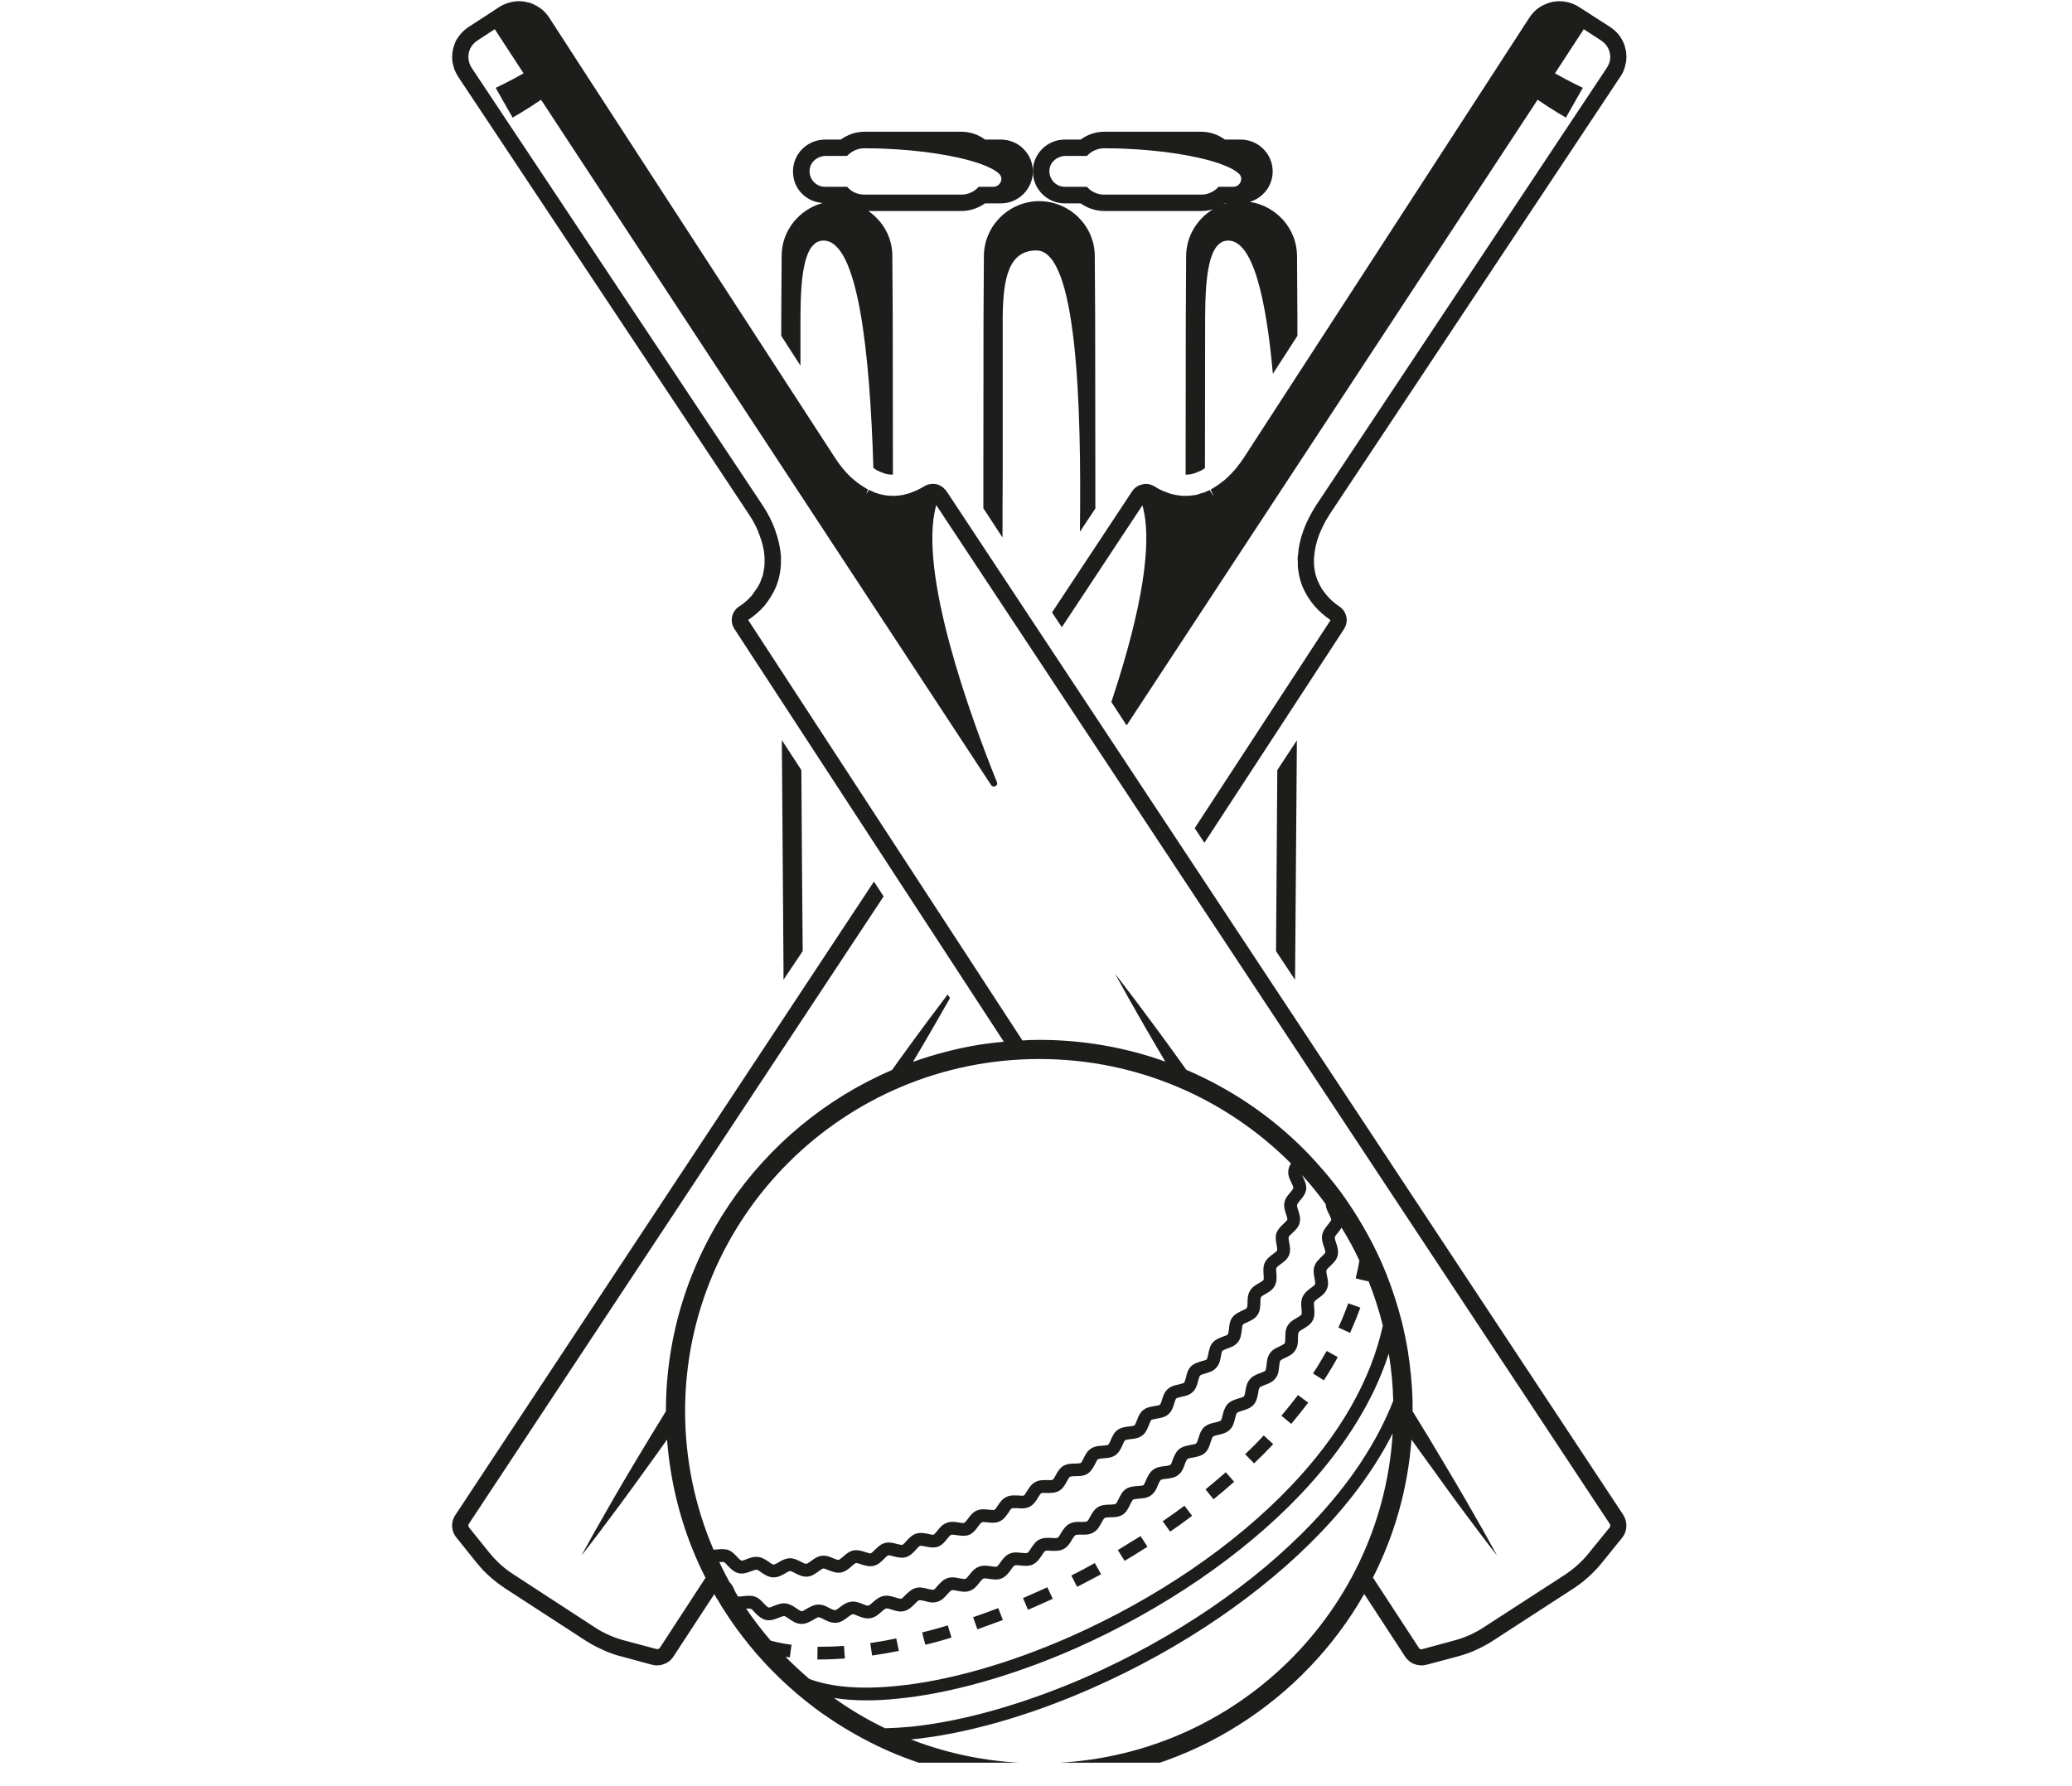 <svg xmlns="http://www.w3.org/2000/svg" xmlns:xlink="http://www.w3.org/1999/xlink" width="58" zoomAndPan="magnify" viewBox="0 0 43.5 37.5" height="50" preserveAspectRatio="xMidYMid meet" version="1.0"><defs><clipPath id="26ebc69d95"><path d="M 22 0 L 34.172 0 L 34.172 18 L 22 18 Z M 22 0 " clip-rule="nonzero"/></clipPath><clipPath id="7d9a152d02"><path d="M 9.469 0 L 34.172 0 L 34.172 37.008 L 9.469 37.008 Z M 9.469 0 " clip-rule="nonzero"/></clipPath></defs><path fill="#1d1d1b" d="M 16.852 19.969 C 16.84 18.684 16.832 17.406 16.824 16.168 L 16.414 15.539 L 16.449 20.305 L 16.449 20.57 Z M 16.852 19.969 " fill-opacity="1" fill-rule="nonzero"/><path fill="#1d1d1b" d="M 16.805 6.656 C 16.809 5.84 16.871 5.051 17.289 5.051 C 18.016 5.051 18.262 7.395 18.336 9.824 C 18.367 9.848 18.398 9.867 18.43 9.883 L 18.496 9.914 L 18.512 9.914 L 18.523 9.922 L 18.539 9.93 C 18.602 9.953 18.664 9.965 18.727 9.965 L 18.742 9.965 C 18.742 9.965 18.746 9.965 18.746 9.965 L 18.742 6.656 L 18.734 5.371 C 18.734 4.984 18.535 4.641 18.23 4.43 L 20.188 4.43 C 20.363 4.43 20.535 4.371 20.68 4.27 L 21.012 4.27 C 21.383 4.27 21.684 3.969 21.684 3.598 C 21.684 3.23 21.383 2.93 21.012 2.93 L 20.68 2.93 C 20.539 2.824 20.363 2.766 20.188 2.766 L 18.145 2.766 C 17.969 2.766 17.797 2.824 17.652 2.93 L 17.324 2.93 C 16.949 2.93 16.648 3.23 16.648 3.598 C 16.648 3.969 16.926 4.238 17.273 4.262 C 16.777 4.395 16.41 4.844 16.41 5.371 L 16.402 6.66 L 16.402 7.051 L 16.805 7.676 C 16.805 7.293 16.805 6.953 16.805 6.66 Z M 17 3.543 C 17.027 3.383 17.176 3.273 17.34 3.273 L 17.785 3.273 C 17.875 3.176 18.004 3.113 18.145 3.113 C 19.371 3.113 20.656 3.34 20.98 3.652 C 21.078 3.75 20.996 3.922 20.855 3.922 L 20.547 3.922 C 20.457 4.023 20.328 4.086 20.184 4.086 L 18.145 4.086 C 18 4.086 17.871 4.023 17.785 3.922 L 17.32 3.922 C 17.125 3.922 16.969 3.746 17 3.543 Z M 17 3.543 " fill-opacity="1" fill-rule="nonzero"/><path fill="#1d1d1b" d="M 27.227 15.543 L 26.816 16.168 C 26.809 17.406 26.797 18.684 26.789 19.969 L 27.188 20.57 L 27.191 20.305 Z M 27.227 15.543 " fill-opacity="1" fill-rule="nonzero"/><path fill="#1d1d1b" d="M 22.996 10.672 C 22.996 10.457 22.996 10.246 22.996 10.039 L 22.992 6.656 L 22.984 5.371 C 22.98 4.742 22.461 4.227 21.82 4.223 C 21.184 4.223 20.66 4.738 20.656 5.375 L 20.648 6.66 L 20.645 10.039 C 20.645 10.246 20.645 10.461 20.645 10.672 L 21.047 11.285 C 21.047 10.855 21.047 10.438 21.051 10.043 C 21.051 8.641 21.051 7.477 21.051 6.66 C 21.059 5.844 21.176 5.258 21.758 5.258 C 22.602 5.258 22.707 8.414 22.672 11.164 L 22.996 10.676 Z M 22.996 10.672 " fill-opacity="1" fill-rule="nonzero"/><path fill="#1d1d1b" d="M 22.359 4.27 L 22.688 4.27 C 22.832 4.371 23.004 4.43 23.184 4.43 L 25.223 4.43 C 25.305 4.43 25.387 4.418 25.465 4.395 C 25.133 4.594 24.906 4.957 24.902 5.371 L 24.895 6.656 L 24.891 9.965 C 24.891 9.965 24.898 9.965 24.898 9.965 L 24.914 9.965 C 24.977 9.965 25.039 9.949 25.098 9.93 L 25.129 9.914 L 25.145 9.91 L 25.207 9.883 C 25.238 9.867 25.27 9.848 25.297 9.828 C 25.297 8.523 25.301 7.434 25.301 6.656 C 25.305 5.84 25.367 5.051 25.785 5.051 C 26.305 5.051 26.582 6.266 26.723 7.848 L 27.238 7.051 L 27.238 6.656 L 27.23 5.371 C 27.227 4.801 26.797 4.324 26.238 4.238 C 26.516 4.156 26.719 3.902 26.719 3.598 C 26.719 3.23 26.418 2.93 26.043 2.93 L 25.715 2.93 C 25.57 2.824 25.398 2.766 25.219 2.766 L 23.18 2.766 C 23.004 2.766 22.832 2.824 22.688 2.93 L 22.355 2.93 C 21.984 2.93 21.684 3.23 21.684 3.598 C 21.684 3.969 21.984 4.27 22.355 4.27 Z M 25.68 4.289 C 25.691 4.281 25.703 4.277 25.715 4.27 L 25.746 4.27 C 25.723 4.273 25.699 4.281 25.68 4.289 Z M 22.035 3.543 C 22.062 3.383 22.211 3.273 22.375 3.273 L 22.82 3.273 C 22.91 3.176 23.039 3.113 23.184 3.113 C 24.406 3.113 25.691 3.34 26.016 3.652 C 26.113 3.75 26.031 3.922 25.895 3.922 L 25.582 3.922 C 25.492 4.023 25.363 4.086 25.219 4.086 L 23.18 4.086 C 23.035 4.086 22.906 4.023 22.82 3.922 L 22.355 3.922 C 22.16 3.922 22.004 3.746 22.035 3.543 Z M 22.035 3.543 " fill-opacity="1" fill-rule="nonzero"/><g clip-path="url(#26ebc69d95)"><path fill="#1d1d1b" d="M 34.141 1.117 C 34.141 1.102 34.141 1.086 34.137 1.07 C 34.133 1.062 34.133 1.051 34.129 1.043 C 34.117 0.984 34.102 0.93 34.074 0.875 C 34.031 0.781 33.969 0.699 33.891 0.633 C 33.863 0.613 33.836 0.59 33.809 0.57 L 33.164 0.156 C 33.125 0.129 33.078 0.105 33.035 0.086 C 32.848 0.008 32.641 0.004 32.457 0.082 C 32.453 0.082 32.453 0.086 32.449 0.086 C 32.312 0.141 32.199 0.234 32.113 0.363 L 26.109 9.617 C 26.004 9.773 25.898 9.902 25.785 10.008 C 25.762 10.031 25.742 10.047 25.723 10.066 C 25.637 10.137 25.551 10.199 25.465 10.25 C 25.449 10.258 25.434 10.27 25.418 10.277 L 25.449 10.352 L 25.484 10.426 L 25.43 10.344 L 25.398 10.289 L 25.395 10.289 L 25.289 10.336 C 25.289 10.336 25.289 10.336 25.285 10.336 L 25.262 10.344 L 25.254 10.348 C 25.238 10.352 25.223 10.355 25.207 10.359 C 25.168 10.375 25.129 10.387 25.086 10.395 C 25.074 10.398 25.062 10.395 25.051 10.398 C 25.004 10.406 24.961 10.41 24.914 10.41 L 24.906 10.41 C 24.887 10.41 24.867 10.41 24.848 10.41 C 24.832 10.41 24.812 10.41 24.797 10.406 C 24.781 10.406 24.766 10.402 24.75 10.402 C 24.727 10.398 24.703 10.395 24.684 10.391 C 24.641 10.383 24.605 10.375 24.566 10.363 C 24.551 10.359 24.535 10.352 24.512 10.344 C 24.508 10.344 24.508 10.344 24.504 10.34 C 24.41 10.309 24.32 10.266 24.238 10.211 C 24.207 10.195 24.18 10.184 24.148 10.172 C 24.141 10.172 24.137 10.172 24.133 10.168 C 24.102 10.16 24.066 10.16 24.035 10.16 C 24 10.164 23.965 10.172 23.934 10.184 C 23.934 10.184 23.934 10.184 23.93 10.184 C 23.902 10.195 23.871 10.211 23.844 10.234 C 23.844 10.234 23.84 10.234 23.84 10.234 C 23.836 10.238 23.836 10.242 23.832 10.242 C 23.809 10.262 23.789 10.285 23.77 10.312 L 22.086 12.859 L 22.293 13.168 L 23.984 10.609 C 24.254 11.559 23.812 13.297 23.332 14.738 L 23.652 15.23 L 32.281 2.094 C 32.582 2.301 32.875 2.469 32.875 2.469 L 33.23 1.844 C 33.23 1.844 32.945 1.711 32.645 1.539 L 33.25 0.613 L 33.621 0.855 C 33.684 0.898 33.734 0.953 33.766 1.02 C 33.797 1.09 33.812 1.164 33.805 1.238 C 33.797 1.301 33.773 1.363 33.738 1.418 L 27.633 10.605 C 27.52 10.781 27.43 10.957 27.367 11.129 C 27.301 11.305 27.262 11.48 27.25 11.66 C 27.25 11.664 27.246 11.672 27.246 11.676 C 27.242 11.715 27.242 11.758 27.246 11.789 C 27.246 11.824 27.246 11.855 27.246 11.871 C 27.246 11.891 27.25 11.914 27.25 11.926 C 27.254 11.953 27.258 11.977 27.258 11.988 C 27.266 12.051 27.281 12.117 27.301 12.188 C 27.316 12.238 27.332 12.285 27.352 12.332 C 27.41 12.465 27.492 12.598 27.59 12.715 C 27.688 12.828 27.805 12.93 27.934 13.02 L 25.082 17.387 L 25.285 17.695 L 28.219 13.203 C 28.227 13.191 28.23 13.18 28.238 13.164 C 28.242 13.156 28.246 13.152 28.25 13.145 C 28.25 13.141 28.25 13.137 28.254 13.133 C 28.305 12.988 28.254 12.824 28.121 12.734 C 28.02 12.668 27.926 12.586 27.852 12.496 C 27.812 12.449 27.777 12.402 27.746 12.355 C 27.746 12.355 27.746 12.352 27.746 12.352 C 27.742 12.348 27.742 12.344 27.738 12.34 C 27.711 12.293 27.688 12.246 27.668 12.199 C 27.664 12.195 27.664 12.188 27.66 12.184 C 27.648 12.152 27.637 12.121 27.629 12.094 C 27.629 12.094 27.629 12.086 27.625 12.082 C 27.613 12.035 27.602 11.984 27.594 11.93 C 27.594 11.918 27.594 11.91 27.59 11.895 C 27.59 11.891 27.59 11.859 27.586 11.852 C 27.586 11.844 27.586 11.836 27.586 11.828 C 27.586 11.816 27.586 11.801 27.586 11.781 C 27.586 11.777 27.586 11.773 27.586 11.77 C 27.586 11.746 27.586 11.723 27.586 11.699 C 27.586 11.695 27.59 11.691 27.59 11.688 C 27.598 11.547 27.633 11.398 27.688 11.242 C 27.707 11.195 27.727 11.145 27.75 11.098 C 27.789 11.012 27.832 10.93 27.887 10.844 C 27.898 10.828 27.91 10.809 27.918 10.793 L 33.25 2.766 L 34.023 1.602 C 34.031 1.59 34.039 1.578 34.047 1.566 C 34.09 1.492 34.117 1.406 34.133 1.32 C 34.137 1.305 34.141 1.289 34.141 1.273 C 34.145 1.246 34.145 1.215 34.145 1.188 C 34.145 1.18 34.148 1.176 34.145 1.172 C 34.145 1.152 34.141 1.137 34.141 1.117 Z M 34.141 1.117 " fill-opacity="1" fill-rule="nonzero"/></g><g clip-path="url(#7d9a152d02)"><path fill="#1d1d1b" d="M 34.082 31.809 L 19.871 10.312 C 19.852 10.285 19.828 10.262 19.805 10.242 C 19.805 10.238 19.801 10.238 19.801 10.234 C 19.797 10.234 19.797 10.234 19.793 10.23 C 19.766 10.211 19.738 10.195 19.707 10.18 C 19.672 10.168 19.641 10.16 19.605 10.16 C 19.57 10.156 19.539 10.16 19.508 10.168 C 19.5 10.168 19.496 10.172 19.492 10.172 C 19.461 10.18 19.43 10.191 19.402 10.211 C 19.398 10.215 19.391 10.215 19.387 10.219 C 19.309 10.266 19.223 10.309 19.129 10.34 C 19.129 10.344 19.125 10.344 19.125 10.344 C 19.109 10.352 19.09 10.355 19.074 10.359 L 19.07 10.363 C 19.059 10.367 19.043 10.371 19.027 10.371 C 19.004 10.379 18.98 10.387 18.957 10.391 C 18.922 10.398 18.883 10.402 18.844 10.406 C 18.844 10.406 18.84 10.406 18.84 10.406 C 18.812 10.41 18.785 10.41 18.758 10.41 C 18.75 10.41 18.738 10.41 18.73 10.41 L 18.723 10.41 C 18.668 10.41 18.613 10.402 18.559 10.395 C 18.555 10.395 18.551 10.391 18.551 10.391 C 18.496 10.383 18.441 10.367 18.387 10.348 C 18.379 10.344 18.375 10.344 18.371 10.34 L 18.355 10.336 L 18.352 10.336 C 18.352 10.336 18.348 10.332 18.348 10.332 L 18.242 10.285 L 18.238 10.285 L 18.223 10.316 L 18.184 10.375 L 18.223 10.273 C 18.207 10.27 18.195 10.262 18.184 10.254 C 18.07 10.188 17.961 10.109 17.852 10.008 C 17.746 9.906 17.645 9.785 17.547 9.637 C 17.543 9.629 17.535 9.621 17.531 9.613 L 12.285 1.535 L 11.523 0.359 C 11.48 0.297 11.43 0.242 11.375 0.195 C 11.359 0.184 11.348 0.176 11.336 0.168 C 11.316 0.156 11.301 0.141 11.281 0.133 C 11.266 0.121 11.246 0.113 11.227 0.105 C 11.211 0.098 11.199 0.09 11.184 0.082 C 11.168 0.074 11.152 0.07 11.141 0.066 C 11.125 0.062 11.109 0.055 11.094 0.051 C 11.094 0.051 11.086 0.051 11.082 0.051 C 10.992 0.023 10.898 0.02 10.801 0.031 C 10.688 0.047 10.574 0.086 10.473 0.152 L 10.234 0.309 L 9.832 0.57 C 9.805 0.59 9.777 0.609 9.754 0.629 C 9.754 0.629 9.75 0.633 9.75 0.633 C 9.727 0.652 9.711 0.672 9.691 0.691 C 9.688 0.695 9.68 0.699 9.676 0.707 C 9.633 0.758 9.594 0.812 9.562 0.875 C 9.555 0.895 9.547 0.918 9.539 0.938 C 9.5 1.043 9.484 1.16 9.496 1.273 L 9.496 1.277 C 9.504 1.328 9.516 1.375 9.531 1.426 C 9.531 1.434 9.535 1.441 9.535 1.445 C 9.539 1.449 9.539 1.453 9.539 1.457 C 9.559 1.508 9.586 1.555 9.613 1.602 L 9.766 1.832 L 15.02 9.738 L 15.719 10.793 C 15.77 10.867 15.812 10.941 15.852 11.016 L 15.852 11.02 C 15.855 11.027 15.859 11.031 15.863 11.039 C 15.898 11.109 15.926 11.176 15.949 11.246 C 15.977 11.316 16 11.391 16.016 11.461 C 16.016 11.465 16.016 11.465 16.016 11.469 C 16.02 11.484 16.023 11.5 16.027 11.516 C 16.031 11.535 16.035 11.559 16.039 11.578 C 16.039 11.582 16.039 11.586 16.039 11.586 C 16.043 11.621 16.047 11.652 16.051 11.688 C 16.051 11.688 16.051 11.691 16.051 11.691 C 16.051 11.695 16.051 11.695 16.051 11.699 C 16.051 11.699 16.051 11.703 16.051 11.703 C 16.051 11.73 16.051 11.754 16.051 11.781 C 16.051 11.785 16.051 11.789 16.051 11.793 C 16.051 11.809 16.051 11.828 16.051 11.844 C 16.051 11.848 16.051 11.848 16.051 11.852 C 16.047 11.863 16.047 11.887 16.047 11.895 C 16.047 11.906 16.047 11.918 16.039 11.941 C 16.035 11.988 16.023 12.039 16.012 12.09 C 16 12.117 15.992 12.141 15.98 12.168 C 15.977 12.18 15.977 12.188 15.969 12.199 C 15.969 12.199 15.969 12.203 15.969 12.203 C 15.938 12.285 15.887 12.359 15.832 12.434 C 15.816 12.453 15.805 12.477 15.789 12.496 C 15.711 12.586 15.621 12.668 15.516 12.734 C 15.359 12.836 15.316 13.047 15.418 13.203 L 21.074 21.871 C 20.91 21.887 20.746 21.906 20.582 21.93 C 20.094 22.008 19.621 22.133 19.168 22.293 C 19.496 21.742 19.762 21.277 19.945 20.953 L 19.895 20.879 C 19.652 21.199 19.289 21.684 18.855 22.285 C 18.816 22.344 18.77 22.406 18.727 22.465 C 15.938 23.66 13.98 26.422 13.98 29.629 C 13.75 30 13.539 30.355 13.344 30.676 C 12.641 31.852 12.207 32.66 12.207 32.66 C 12.207 32.66 12.773 31.941 13.574 30.824 C 13.711 30.637 13.855 30.434 14.004 30.223 C 14.07 31.078 14.27 31.906 14.609 32.695 C 14.648 32.789 14.691 32.879 14.734 32.969 C 14.758 33.02 14.785 33.07 14.812 33.125 L 13.852 34.598 C 13.836 34.617 13.809 34.629 13.781 34.621 L 13.121 34.445 C 12.895 34.387 12.68 34.293 12.484 34.164 L 10.793 33.062 C 10.594 32.938 10.422 32.781 10.273 32.598 L 9.848 32.07 C 9.828 32.047 9.828 32.016 9.844 31.992 L 18.551 18.82 L 18.348 18.508 L 9.559 31.809 C 9.547 31.828 9.535 31.848 9.527 31.863 C 9.465 32 9.484 32.16 9.582 32.281 L 9.605 32.309 L 10.008 32.812 C 10.051 32.863 10.098 32.914 10.141 32.965 C 10.281 33.109 10.438 33.238 10.605 33.348 L 12.301 34.449 C 12.375 34.496 12.457 34.543 12.535 34.582 C 12.609 34.617 12.684 34.652 12.758 34.684 C 12.848 34.719 12.938 34.75 13.031 34.773 L 13.695 34.953 C 13.727 34.961 13.762 34.965 13.793 34.965 C 13.797 34.965 13.797 34.965 13.801 34.965 C 13.816 34.965 13.828 34.961 13.844 34.961 C 13.859 34.957 13.875 34.957 13.891 34.953 C 13.91 34.949 13.926 34.941 13.945 34.934 C 13.957 34.93 13.969 34.926 13.98 34.922 C 13.996 34.914 14.012 34.902 14.027 34.891 C 14.035 34.887 14.047 34.883 14.055 34.875 C 14.059 34.871 14.062 34.867 14.062 34.867 C 14.07 34.859 14.074 34.855 14.082 34.848 C 14.102 34.828 14.121 34.809 14.137 34.781 L 14.996 33.469 C 15.027 33.523 15.062 33.582 15.098 33.637 L 15.152 33.73 C 15.184 33.781 15.219 33.836 15.254 33.887 C 15.281 33.926 15.305 33.965 15.328 34 C 15.496 34.246 15.68 34.484 15.871 34.707 C 15.977 34.828 16.086 34.949 16.203 35.066 C 16.352 35.219 16.508 35.367 16.668 35.504 L 16.73 35.559 C 16.906 35.707 17.086 35.848 17.27 35.98 L 17.297 35.996 C 17.645 36.242 18.02 36.461 18.406 36.648 C 18.594 36.738 18.785 36.824 18.977 36.895 C 19.883 37.246 20.84 37.426 21.82 37.426 C 24.551 37.426 26.977 36.023 28.383 33.887 C 28.473 33.75 28.559 33.609 28.641 33.465 L 29.5 34.781 C 29.516 34.809 29.539 34.832 29.559 34.852 C 29.562 34.855 29.566 34.859 29.574 34.863 C 29.578 34.867 29.578 34.871 29.582 34.875 C 29.594 34.883 29.605 34.887 29.613 34.895 C 29.629 34.906 29.641 34.914 29.656 34.922 C 29.672 34.93 29.684 34.934 29.699 34.938 C 29.715 34.945 29.73 34.949 29.746 34.953 C 29.766 34.957 29.781 34.961 29.801 34.961 C 29.812 34.961 29.824 34.965 29.84 34.965 C 29.84 34.965 29.84 34.965 29.844 34.965 C 29.875 34.965 29.91 34.961 29.941 34.953 L 30.605 34.777 C 30.727 34.742 30.848 34.703 30.961 34.652 C 30.969 34.648 30.977 34.645 30.984 34.641 C 31.105 34.586 31.227 34.523 31.34 34.449 L 33.031 33.352 C 33.176 33.258 33.305 33.152 33.426 33.035 C 33.496 32.965 33.566 32.891 33.629 32.812 L 34.059 32.281 C 34.156 32.156 34.172 31.988 34.102 31.848 C 34.094 31.836 34.086 31.82 34.078 31.809 Z M 14.383 29.629 C 14.383 25.547 17.715 22.234 21.82 22.234 C 23.887 22.234 25.754 23.074 27.102 24.426 C 27.074 24.473 27.047 24.531 27.047 24.594 C 27.039 24.684 27.078 24.762 27.113 24.832 C 27.129 24.867 27.156 24.918 27.152 24.938 C 27.152 24.961 27.113 25.004 27.09 25.035 C 27.039 25.094 26.98 25.16 26.965 25.25 C 26.949 25.34 26.977 25.422 27 25.492 C 27.012 25.531 27.031 25.586 27.027 25.605 C 27.02 25.625 26.977 25.664 26.949 25.691 C 26.891 25.746 26.828 25.805 26.797 25.891 C 26.77 25.977 26.789 26.062 26.801 26.137 C 26.809 26.176 26.82 26.234 26.812 26.254 C 26.805 26.27 26.758 26.305 26.727 26.328 C 26.664 26.375 26.594 26.426 26.555 26.508 C 26.516 26.59 26.523 26.68 26.527 26.754 C 26.531 26.793 26.535 26.855 26.527 26.871 C 26.516 26.891 26.465 26.918 26.434 26.938 C 26.363 26.977 26.289 27.02 26.242 27.102 C 26.195 27.18 26.191 27.266 26.191 27.344 C 26.191 27.383 26.188 27.441 26.176 27.457 C 26.168 27.477 26.113 27.5 26.078 27.516 C 26.008 27.551 25.926 27.586 25.871 27.66 C 25.816 27.734 25.809 27.824 25.801 27.902 C 25.797 27.941 25.789 27.996 25.777 28.016 C 25.766 28.031 25.711 28.051 25.676 28.062 C 25.602 28.09 25.516 28.121 25.457 28.191 C 25.398 28.262 25.383 28.348 25.367 28.426 C 25.359 28.465 25.348 28.523 25.336 28.539 C 25.324 28.551 25.266 28.57 25.227 28.578 C 25.152 28.602 25.066 28.625 25 28.691 C 24.938 28.758 24.914 28.844 24.898 28.922 C 24.887 28.961 24.871 29.016 24.859 29.031 C 24.844 29.043 24.785 29.055 24.75 29.066 C 24.672 29.082 24.582 29.102 24.516 29.164 C 24.445 29.227 24.418 29.312 24.395 29.387 C 24.383 29.426 24.367 29.48 24.352 29.492 C 24.336 29.504 24.277 29.516 24.238 29.52 C 24.16 29.535 24.07 29.547 24 29.605 C 23.926 29.664 23.895 29.75 23.867 29.824 C 23.852 29.863 23.832 29.914 23.816 29.926 C 23.801 29.938 23.742 29.945 23.703 29.949 C 23.625 29.957 23.535 29.969 23.461 30.023 C 23.387 30.078 23.352 30.16 23.32 30.234 C 23.305 30.27 23.281 30.324 23.262 30.336 C 23.246 30.344 23.188 30.348 23.148 30.352 C 23.07 30.355 22.98 30.363 22.902 30.414 C 22.824 30.465 22.785 30.543 22.75 30.617 C 22.734 30.652 22.707 30.703 22.691 30.715 C 22.672 30.723 22.613 30.727 22.574 30.727 C 22.496 30.727 22.406 30.73 22.324 30.777 C 22.246 30.824 22.203 30.902 22.164 30.973 C 22.145 31.008 22.117 31.059 22.102 31.066 C 22.082 31.078 22.027 31.078 21.984 31.074 C 21.906 31.074 21.816 31.07 21.734 31.117 C 21.652 31.16 21.605 31.238 21.562 31.305 C 21.543 31.336 21.512 31.387 21.496 31.398 C 21.477 31.406 21.418 31.402 21.379 31.398 C 21.301 31.395 21.211 31.387 21.125 31.43 C 21.043 31.469 20.992 31.543 20.949 31.609 C 20.926 31.641 20.895 31.691 20.875 31.699 C 20.855 31.707 20.801 31.699 20.758 31.695 C 20.68 31.688 20.59 31.676 20.504 31.715 C 20.422 31.75 20.367 31.824 20.32 31.887 C 20.297 31.918 20.262 31.965 20.242 31.973 C 20.223 31.98 20.168 31.973 20.129 31.965 C 20.051 31.953 19.961 31.938 19.875 31.973 C 19.785 32.004 19.73 32.074 19.68 32.137 C 19.656 32.168 19.617 32.211 19.602 32.219 C 19.582 32.227 19.523 32.215 19.484 32.203 C 19.406 32.188 19.32 32.172 19.23 32.199 C 19.141 32.23 19.082 32.297 19.027 32.355 C 19.004 32.383 18.965 32.426 18.945 32.434 C 18.926 32.438 18.871 32.426 18.828 32.414 C 18.754 32.395 18.668 32.371 18.578 32.395 C 18.488 32.418 18.426 32.484 18.367 32.539 C 18.34 32.566 18.301 32.605 18.281 32.613 C 18.262 32.617 18.207 32.598 18.168 32.586 C 18.094 32.562 18.008 32.535 17.918 32.551 C 17.828 32.57 17.758 32.629 17.699 32.684 C 17.668 32.707 17.625 32.746 17.609 32.75 C 17.586 32.754 17.531 32.73 17.492 32.715 C 17.422 32.684 17.34 32.652 17.25 32.664 C 17.156 32.676 17.086 32.73 17.023 32.777 C 16.992 32.797 16.945 32.832 16.926 32.832 C 16.906 32.836 16.852 32.809 16.816 32.789 C 16.746 32.754 16.672 32.715 16.582 32.715 C 16.488 32.719 16.41 32.762 16.344 32.801 C 16.312 32.82 16.258 32.852 16.242 32.848 C 16.219 32.848 16.172 32.816 16.137 32.789 C 16.074 32.746 16.004 32.699 15.918 32.688 C 15.828 32.676 15.746 32.707 15.672 32.734 C 15.641 32.75 15.586 32.77 15.57 32.766 C 15.547 32.762 15.504 32.719 15.477 32.688 C 15.426 32.633 15.371 32.574 15.293 32.543 C 15.211 32.516 15.125 32.523 15.051 32.531 C 15.031 32.531 15.004 32.535 14.98 32.535 C 14.598 31.645 14.383 30.66 14.383 29.625 Z M 15.441 33.43 C 15.438 33.422 15.434 33.414 15.43 33.406 C 15.402 33.344 15.375 33.27 15.316 33.219 C 15.242 33.078 15.168 32.941 15.102 32.797 C 15.141 32.793 15.18 32.789 15.199 32.797 C 15.219 32.805 15.254 32.844 15.277 32.871 C 15.336 32.93 15.406 33.008 15.512 33.031 C 15.605 33.051 15.695 33.016 15.77 32.988 C 15.812 32.973 15.863 32.953 15.887 32.957 C 15.906 32.957 15.953 32.988 15.98 33.012 C 16.047 33.055 16.129 33.113 16.23 33.117 C 16.234 33.117 16.238 33.117 16.242 33.117 C 16.336 33.117 16.41 33.074 16.48 33.035 C 16.516 33.012 16.562 32.984 16.59 32.984 C 16.609 32.984 16.656 33.008 16.691 33.027 C 16.758 33.062 16.848 33.109 16.949 33.102 C 17.043 33.094 17.117 33.039 17.184 32.992 C 17.219 32.965 17.262 32.934 17.285 32.93 C 17.305 32.93 17.355 32.949 17.391 32.965 C 17.465 32.992 17.555 33.031 17.652 33.016 C 17.746 33 17.816 32.938 17.875 32.887 C 17.906 32.859 17.949 32.82 17.973 32.816 C 17.992 32.812 18.047 32.832 18.082 32.844 C 18.156 32.867 18.246 32.898 18.344 32.875 C 18.438 32.852 18.5 32.789 18.559 32.73 C 18.586 32.699 18.629 32.66 18.648 32.656 C 18.668 32.648 18.723 32.664 18.762 32.676 C 18.84 32.695 18.93 32.719 19.023 32.691 C 19.113 32.664 19.176 32.594 19.23 32.535 C 19.258 32.504 19.293 32.461 19.316 32.457 C 19.336 32.449 19.391 32.461 19.43 32.469 C 19.508 32.484 19.598 32.504 19.691 32.473 C 19.781 32.441 19.836 32.367 19.887 32.305 C 19.914 32.273 19.949 32.23 19.969 32.223 C 19.988 32.215 20.043 32.227 20.086 32.23 C 20.164 32.242 20.258 32.258 20.348 32.223 C 20.434 32.188 20.488 32.113 20.535 32.047 C 20.559 32.016 20.594 31.969 20.613 31.961 C 20.633 31.953 20.688 31.957 20.727 31.961 C 20.809 31.973 20.902 31.98 20.988 31.941 C 21.074 31.902 21.125 31.824 21.172 31.758 C 21.195 31.723 21.223 31.676 21.242 31.668 C 21.262 31.66 21.316 31.664 21.359 31.664 C 21.441 31.672 21.531 31.676 21.617 31.633 C 21.703 31.59 21.75 31.512 21.793 31.441 C 21.812 31.406 21.844 31.359 21.859 31.352 C 21.879 31.34 21.938 31.344 21.977 31.344 C 22.059 31.344 22.148 31.348 22.234 31.301 C 22.316 31.254 22.359 31.172 22.398 31.102 C 22.418 31.066 22.445 31.016 22.465 31.004 C 22.48 30.996 22.539 30.992 22.578 30.992 C 22.66 30.992 22.75 30.992 22.832 30.941 C 22.914 30.887 22.953 30.805 22.992 30.734 C 23.008 30.695 23.035 30.648 23.051 30.637 C 23.07 30.625 23.125 30.621 23.164 30.617 C 23.246 30.613 23.34 30.605 23.418 30.551 C 23.496 30.496 23.531 30.414 23.566 30.34 C 23.582 30.301 23.605 30.25 23.621 30.238 C 23.637 30.227 23.691 30.219 23.734 30.215 C 23.816 30.207 23.906 30.195 23.984 30.137 C 24.059 30.078 24.09 29.992 24.121 29.918 C 24.137 29.879 24.152 29.828 24.172 29.812 C 24.188 29.801 24.242 29.793 24.281 29.785 C 24.363 29.77 24.453 29.758 24.527 29.695 C 24.602 29.629 24.629 29.543 24.652 29.465 C 24.664 29.426 24.68 29.375 24.695 29.359 C 24.711 29.348 24.766 29.336 24.809 29.324 C 24.887 29.309 24.977 29.289 25.047 29.219 C 25.113 29.152 25.137 29.062 25.156 28.984 C 25.168 28.945 25.18 28.891 25.195 28.879 C 25.211 28.863 25.266 28.848 25.305 28.836 C 25.383 28.812 25.473 28.789 25.535 28.715 C 25.602 28.645 25.617 28.555 25.633 28.473 C 25.641 28.434 25.648 28.379 25.66 28.363 C 25.676 28.348 25.727 28.328 25.766 28.312 C 25.844 28.285 25.93 28.254 25.988 28.18 C 26.051 28.102 26.059 28.008 26.07 27.926 C 26.074 27.887 26.078 27.832 26.09 27.816 C 26.102 27.797 26.152 27.773 26.191 27.758 C 26.266 27.723 26.352 27.684 26.402 27.605 C 26.457 27.523 26.457 27.43 26.461 27.348 C 26.461 27.309 26.461 27.254 26.473 27.234 C 26.484 27.215 26.531 27.188 26.566 27.168 C 26.637 27.129 26.719 27.082 26.762 26.996 C 26.809 26.91 26.801 26.816 26.797 26.734 C 26.793 26.691 26.789 26.637 26.797 26.621 C 26.805 26.602 26.852 26.566 26.883 26.543 C 26.949 26.496 27.027 26.441 27.062 26.352 C 27.098 26.258 27.082 26.168 27.066 26.086 C 27.059 26.047 27.047 25.992 27.055 25.973 C 27.059 25.953 27.102 25.914 27.133 25.887 C 27.191 25.832 27.262 25.77 27.285 25.672 C 27.309 25.578 27.281 25.488 27.254 25.41 C 27.242 25.371 27.227 25.32 27.23 25.301 C 27.234 25.277 27.27 25.234 27.293 25.203 C 27.348 25.141 27.406 25.07 27.422 24.973 C 27.434 24.875 27.391 24.789 27.355 24.715 C 27.348 24.699 27.34 24.684 27.332 24.668 C 27.512 24.863 27.676 25.066 27.832 25.281 C 27.836 25.363 27.871 25.434 27.906 25.496 C 27.922 25.535 27.949 25.59 27.949 25.609 C 27.945 25.633 27.906 25.676 27.879 25.711 C 27.832 25.77 27.773 25.84 27.758 25.93 C 27.742 26.02 27.77 26.105 27.797 26.18 C 27.809 26.219 27.828 26.273 27.824 26.297 C 27.816 26.316 27.773 26.359 27.742 26.387 C 27.688 26.441 27.621 26.5 27.594 26.59 C 27.566 26.676 27.582 26.762 27.598 26.84 C 27.605 26.883 27.617 26.941 27.609 26.961 C 27.602 26.98 27.555 27.016 27.523 27.039 C 27.457 27.086 27.387 27.141 27.348 27.227 C 27.309 27.309 27.316 27.398 27.324 27.477 C 27.328 27.52 27.332 27.578 27.324 27.598 C 27.312 27.617 27.262 27.648 27.227 27.668 C 27.156 27.707 27.078 27.754 27.031 27.836 C 26.984 27.914 26.984 28.004 26.984 28.082 C 26.984 28.125 26.98 28.184 26.973 28.203 C 26.961 28.219 26.906 28.246 26.867 28.266 C 26.797 28.297 26.711 28.336 26.66 28.414 C 26.605 28.488 26.598 28.578 26.59 28.656 C 26.586 28.699 26.578 28.758 26.566 28.777 C 26.551 28.793 26.496 28.812 26.457 28.828 C 26.383 28.855 26.297 28.887 26.238 28.961 C 26.176 29.031 26.16 29.121 26.148 29.199 C 26.141 29.242 26.129 29.301 26.117 29.316 C 26.102 29.332 26.047 29.348 26.004 29.359 C 25.926 29.383 25.84 29.41 25.773 29.477 C 25.711 29.547 25.688 29.633 25.668 29.711 C 25.66 29.754 25.645 29.809 25.629 29.824 C 25.613 29.84 25.559 29.852 25.516 29.863 C 25.438 29.879 25.348 29.902 25.277 29.965 C 25.211 30.031 25.184 30.117 25.16 30.195 C 25.148 30.234 25.129 30.289 25.113 30.305 C 25.098 30.32 25.039 30.328 24.996 30.336 C 24.918 30.352 24.828 30.367 24.754 30.426 C 24.684 30.484 24.652 30.57 24.621 30.645 C 24.609 30.688 24.59 30.742 24.57 30.754 C 24.555 30.77 24.496 30.777 24.453 30.781 C 24.375 30.789 24.281 30.801 24.207 30.859 C 24.133 30.914 24.094 31 24.062 31.07 C 24.047 31.109 24.023 31.164 24.008 31.18 C 23.988 31.191 23.93 31.195 23.887 31.199 C 23.809 31.203 23.715 31.211 23.637 31.262 C 23.559 31.316 23.52 31.398 23.484 31.473 C 23.465 31.508 23.441 31.562 23.422 31.574 C 23.406 31.586 23.344 31.586 23.305 31.59 C 23.223 31.59 23.129 31.594 23.051 31.641 C 22.969 31.691 22.926 31.773 22.887 31.844 C 22.867 31.879 22.84 31.934 22.82 31.941 C 22.801 31.953 22.742 31.953 22.699 31.953 C 22.621 31.949 22.527 31.949 22.445 31.996 C 22.363 32.043 22.316 32.121 22.273 32.188 C 22.254 32.227 22.223 32.277 22.203 32.285 C 22.184 32.297 22.125 32.293 22.082 32.289 C 22 32.285 21.91 32.281 21.824 32.32 C 21.738 32.363 21.691 32.441 21.645 32.508 C 21.621 32.543 21.59 32.594 21.57 32.602 C 21.551 32.613 21.492 32.605 21.449 32.602 C 21.367 32.594 21.277 32.582 21.191 32.621 C 21.105 32.66 21.051 32.734 21.004 32.801 C 20.98 32.836 20.945 32.883 20.926 32.891 C 20.906 32.898 20.848 32.891 20.805 32.883 C 20.723 32.871 20.633 32.859 20.547 32.895 C 20.457 32.93 20.402 33 20.352 33.062 C 20.324 33.098 20.289 33.141 20.27 33.148 C 20.246 33.156 20.188 33.145 20.148 33.137 C 20.07 33.121 19.98 33.102 19.891 33.133 C 19.801 33.164 19.738 33.234 19.684 33.293 C 19.656 33.328 19.621 33.371 19.602 33.375 C 19.578 33.383 19.52 33.367 19.477 33.359 C 19.402 33.336 19.312 33.316 19.223 33.34 C 19.133 33.367 19.066 33.434 19.008 33.488 C 18.98 33.52 18.941 33.559 18.918 33.566 C 18.898 33.57 18.84 33.551 18.801 33.539 C 18.723 33.516 18.637 33.488 18.547 33.508 C 18.453 33.527 18.383 33.59 18.324 33.641 C 18.293 33.668 18.25 33.707 18.23 33.711 C 18.207 33.715 18.152 33.695 18.109 33.676 C 18.039 33.648 17.953 33.613 17.863 33.629 C 17.77 33.641 17.695 33.695 17.633 33.742 C 17.602 33.77 17.551 33.805 17.531 33.805 C 17.508 33.809 17.453 33.781 17.414 33.762 C 17.348 33.723 17.266 33.684 17.176 33.688 C 17.082 33.691 17.004 33.738 16.934 33.777 C 16.902 33.797 16.852 33.828 16.832 33.828 C 16.809 33.828 16.758 33.793 16.719 33.766 C 16.656 33.723 16.586 33.676 16.496 33.664 C 16.406 33.652 16.32 33.688 16.246 33.715 C 16.215 33.73 16.156 33.754 16.137 33.75 C 16.113 33.742 16.07 33.699 16.039 33.668 C 15.988 33.613 15.934 33.551 15.852 33.523 C 15.77 33.492 15.684 33.504 15.605 33.512 C 15.57 33.516 15.512 33.523 15.492 33.516 C 15.477 33.488 15.461 33.461 15.441 33.43 Z M 16.992 35.25 C 16.82 35.102 16.652 34.949 16.492 34.785 C 16.523 34.789 16.551 34.793 16.582 34.797 L 16.617 34.531 C 16.461 34.512 16.312 34.48 16.18 34.445 C 15.996 34.23 15.824 34.008 15.664 33.773 C 15.703 33.77 15.742 33.77 15.762 33.777 C 15.781 33.781 15.82 33.82 15.844 33.852 C 15.902 33.91 15.977 33.988 16.082 34.012 C 16.18 34.031 16.27 33.996 16.348 33.965 C 16.391 33.949 16.441 33.926 16.469 33.93 C 16.488 33.934 16.535 33.965 16.566 33.988 C 16.637 34.035 16.719 34.094 16.824 34.094 L 16.832 34.094 C 16.926 34.094 17.004 34.047 17.074 34.008 C 17.113 33.984 17.16 33.957 17.188 33.953 C 17.207 33.953 17.258 33.98 17.293 33.996 C 17.367 34.035 17.457 34.078 17.559 34.07 C 17.652 34.062 17.727 34.008 17.793 33.957 C 17.832 33.93 17.875 33.895 17.898 33.891 C 17.922 33.887 17.973 33.91 18.012 33.926 C 18.09 33.957 18.18 33.992 18.277 33.973 C 18.375 33.957 18.445 33.895 18.504 33.84 C 18.539 33.809 18.582 33.773 18.605 33.77 C 18.625 33.762 18.68 33.781 18.719 33.793 C 18.797 33.82 18.891 33.848 18.984 33.824 C 19.078 33.801 19.145 33.734 19.203 33.676 C 19.234 33.645 19.273 33.602 19.297 33.598 C 19.316 33.59 19.371 33.605 19.414 33.613 C 19.492 33.637 19.586 33.66 19.68 33.629 C 19.773 33.602 19.836 33.531 19.891 33.469 C 19.918 33.438 19.957 33.395 19.977 33.387 C 20 33.379 20.055 33.391 20.094 33.398 C 20.176 33.414 20.27 33.434 20.363 33.398 C 20.453 33.367 20.512 33.293 20.562 33.227 C 20.59 33.195 20.625 33.148 20.648 33.141 C 20.668 33.133 20.723 33.141 20.766 33.148 C 20.848 33.16 20.941 33.176 21.031 33.137 C 21.121 33.098 21.176 33.023 21.223 32.957 C 21.246 32.922 21.281 32.875 21.301 32.867 C 21.324 32.855 21.379 32.863 21.422 32.867 C 21.504 32.875 21.598 32.887 21.688 32.844 C 21.773 32.801 21.828 32.723 21.871 32.656 C 21.895 32.621 21.926 32.57 21.945 32.562 C 21.969 32.551 22.023 32.555 22.066 32.559 C 22.148 32.562 22.242 32.566 22.328 32.523 C 22.414 32.477 22.465 32.398 22.504 32.328 C 22.527 32.289 22.559 32.242 22.578 32.23 C 22.598 32.219 22.656 32.219 22.695 32.219 C 22.781 32.223 22.875 32.223 22.957 32.172 C 23.043 32.125 23.086 32.043 23.125 31.969 C 23.145 31.934 23.172 31.883 23.191 31.871 C 23.211 31.859 23.27 31.855 23.312 31.855 C 23.395 31.855 23.488 31.852 23.57 31.801 C 23.652 31.746 23.691 31.66 23.727 31.586 C 23.746 31.551 23.773 31.496 23.789 31.484 C 23.809 31.473 23.867 31.469 23.91 31.465 C 23.992 31.457 24.086 31.453 24.164 31.395 C 24.242 31.34 24.281 31.254 24.312 31.176 C 24.328 31.137 24.352 31.086 24.371 31.07 C 24.387 31.059 24.445 31.051 24.488 31.047 C 24.57 31.035 24.664 31.027 24.738 30.965 C 24.816 30.906 24.848 30.816 24.875 30.738 C 24.891 30.699 24.91 30.645 24.93 30.633 C 24.945 30.617 25.004 30.609 25.043 30.602 C 25.125 30.586 25.219 30.57 25.293 30.508 C 25.367 30.441 25.395 30.352 25.418 30.273 C 25.43 30.234 25.449 30.18 25.465 30.164 C 25.48 30.148 25.535 30.133 25.578 30.125 C 25.66 30.105 25.75 30.086 25.82 30.016 C 25.891 29.949 25.91 29.855 25.93 29.777 C 25.941 29.734 25.953 29.68 25.969 29.664 C 25.984 29.648 26.043 29.629 26.082 29.617 C 26.16 29.594 26.25 29.566 26.316 29.496 C 26.383 29.422 26.398 29.328 26.414 29.246 C 26.418 29.207 26.43 29.148 26.445 29.133 C 26.457 29.113 26.512 29.094 26.555 29.078 C 26.629 29.051 26.719 29.016 26.777 28.938 C 26.84 28.863 26.848 28.766 26.855 28.684 C 26.859 28.645 26.867 28.586 26.879 28.566 C 26.891 28.551 26.941 28.527 26.98 28.508 C 27.059 28.473 27.145 28.43 27.195 28.348 C 27.25 28.266 27.25 28.172 27.25 28.086 C 27.25 28.047 27.254 27.988 27.266 27.969 C 27.273 27.949 27.324 27.922 27.363 27.898 C 27.434 27.855 27.516 27.809 27.562 27.719 C 27.605 27.633 27.598 27.535 27.59 27.453 C 27.586 27.41 27.582 27.355 27.59 27.336 C 27.602 27.312 27.645 27.281 27.68 27.254 C 27.75 27.207 27.824 27.148 27.859 27.059 C 27.898 26.965 27.879 26.871 27.859 26.789 C 27.852 26.746 27.84 26.691 27.848 26.672 C 27.855 26.648 27.895 26.609 27.926 26.582 C 27.988 26.523 28.059 26.457 28.082 26.363 C 28.105 26.266 28.078 26.176 28.051 26.094 C 28.035 26.055 28.02 26 28.023 25.977 C 28.027 25.957 28.059 25.914 28.09 25.879 C 28.113 25.848 28.145 25.812 28.164 25.773 C 28.301 25.996 28.43 26.227 28.539 26.465 C 28.52 26.59 28.492 26.715 28.461 26.84 L 28.723 26.902 C 28.723 26.898 28.727 26.895 28.727 26.887 C 28.848 27.191 28.953 27.508 29.031 27.832 C 28.781 28.977 28.129 30.121 27.102 31.199 C 25.918 32.445 24.27 33.566 22.457 34.367 C 21.18 34.93 19.887 35.297 18.812 35.398 C 18.07 35.473 17.453 35.422 16.992 35.25 Z M 18.582 36.285 C 18.203 36.102 17.844 35.891 17.508 35.648 C 17.719 35.684 17.949 35.699 18.195 35.699 C 18.398 35.699 18.613 35.688 18.84 35.664 C 19.941 35.559 21.266 35.184 22.566 34.613 C 24.41 33.797 26.09 32.652 27.297 31.383 C 27.973 30.672 28.496 29.93 28.855 29.176 C 28.973 28.926 29.074 28.672 29.156 28.418 C 29.211 28.742 29.242 29.074 29.25 29.41 C 28.906 30.285 28.336 31.148 27.551 31.973 C 26.344 33.242 24.664 34.387 22.816 35.203 C 21.516 35.773 20.195 36.148 19.102 36.254 C 18.922 36.27 18.746 36.281 18.582 36.285 Z M 21.82 37.02 C 20.867 37.02 19.961 36.844 19.125 36.52 C 19.125 36.52 19.125 36.52 19.129 36.52 C 20.25 36.41 21.598 36.031 22.922 35.445 C 24.805 34.617 26.516 33.449 27.746 32.156 C 28.379 31.492 28.883 30.797 29.238 30.094 C 29 33.961 25.77 37.02 21.82 37.02 Z M 33.793 32.07 L 33.363 32.598 C 33.219 32.781 33.043 32.938 32.848 33.066 L 31.152 34.164 C 30.957 34.293 30.742 34.387 30.52 34.445 L 29.855 34.625 C 29.832 34.633 29.801 34.621 29.789 34.598 L 28.824 33.121 C 29.273 32.238 29.555 31.262 29.633 30.223 C 29.781 30.434 29.93 30.637 30.066 30.824 C 30.863 31.941 31.43 32.66 31.43 32.66 C 31.43 32.66 30.996 31.852 30.293 30.68 C 30.102 30.355 29.887 30 29.656 29.629 C 29.656 29.551 29.656 29.477 29.656 29.402 C 29.645 29.047 29.609 28.695 29.555 28.352 C 29.52 28.145 29.477 27.938 29.426 27.734 C 29.34 27.398 29.23 27.062 29.102 26.738 C 29.043 26.59 28.977 26.441 28.906 26.293 C 28.789 26.047 28.652 25.801 28.508 25.566 C 28.398 25.387 28.281 25.211 28.16 25.043 C 27.996 24.82 27.816 24.605 27.629 24.398 C 27.551 24.309 27.469 24.227 27.387 24.141 C 26.664 23.414 25.82 22.852 24.906 22.461 C 24.863 22.398 24.82 22.344 24.781 22.285 C 23.98 21.172 23.414 20.449 23.414 20.449 C 23.414 20.449 23.812 21.191 24.465 22.289 C 23.629 21.988 22.734 21.832 21.816 21.832 C 21.699 21.832 21.582 21.836 21.465 21.844 L 15.707 13.016 C 15.836 12.93 15.953 12.828 16.051 12.715 C 16.148 12.594 16.23 12.465 16.289 12.328 C 16.305 12.281 16.324 12.234 16.34 12.184 C 16.359 12.117 16.371 12.047 16.379 12 C 16.383 11.973 16.387 11.949 16.387 11.93 C 16.391 11.91 16.391 11.891 16.391 11.891 C 16.395 11.859 16.395 11.824 16.395 11.797 C 16.398 11.758 16.395 11.715 16.395 11.676 C 16.395 11.672 16.395 11.672 16.395 11.672 C 16.395 11.668 16.395 11.664 16.395 11.664 C 16.379 11.488 16.34 11.309 16.273 11.129 C 16.215 10.957 16.121 10.777 16.008 10.605 L 9.898 1.418 C 9.863 1.363 9.844 1.301 9.836 1.238 C 9.828 1.164 9.84 1.09 9.871 1.02 C 9.906 0.953 9.953 0.898 10.016 0.855 L 10.387 0.613 L 10.992 1.539 C 10.695 1.711 10.406 1.844 10.406 1.844 L 10.762 2.469 C 10.762 2.469 11.059 2.301 11.359 2.094 L 20.809 16.484 C 20.855 16.551 20.961 16.496 20.93 16.422 C 20.379 15.055 19.262 11.996 19.656 10.605 L 33.797 31.996 C 33.809 32.02 33.809 32.047 33.793 32.07 Z M 33.793 32.07 " fill-opacity="1" fill-rule="nonzero"/></g><path fill="#1d1d1b" d="M 19.977 34.383 L 19.898 34.125 C 19.719 34.18 19.539 34.23 19.359 34.273 L 19.426 34.531 C 19.609 34.488 19.793 34.438 19.977 34.379 Z M 19.977 34.383 " fill-opacity="1" fill-rule="nonzero"/><path fill="#1d1d1b" d="M 21.055 34.012 L 20.957 33.762 C 20.781 33.828 20.605 33.895 20.43 33.953 L 20.52 34.207 C 20.695 34.145 20.875 34.078 21.055 34.012 Z M 21.055 34.012 " fill-opacity="1" fill-rule="nonzero"/><path fill="#1d1d1b" d="M 25.027 31.824 L 24.867 31.613 C 24.719 31.723 24.566 31.832 24.41 31.938 L 24.566 32.156 C 24.723 32.051 24.879 31.938 25.027 31.824 Z M 25.027 31.824 " fill-opacity="1" fill-rule="nonzero"/><path fill="#1d1d1b" d="M 24.09 32.473 L 23.945 32.25 C 23.789 32.348 23.629 32.445 23.469 32.543 L 23.609 32.77 C 23.77 32.676 23.934 32.574 24.09 32.473 Z M 24.09 32.473 " fill-opacity="1" fill-rule="nonzero"/><path fill="#1d1d1b" d="M 18.871 34.66 L 18.816 34.398 C 18.633 34.438 18.445 34.469 18.27 34.496 L 18.309 34.758 C 18.492 34.73 18.68 34.699 18.871 34.66 Z M 18.871 34.66 " fill-opacity="1" fill-rule="nonzero"/><path fill="#1d1d1b" d="M 17.164 34.57 L 17.16 34.84 C 17.191 34.84 17.219 34.84 17.246 34.84 C 17.402 34.84 17.57 34.832 17.738 34.82 L 17.719 34.555 C 17.527 34.57 17.34 34.574 17.164 34.574 Z M 17.164 34.57 " fill-opacity="1" fill-rule="nonzero"/><path fill="#1d1d1b" d="M 25.91 31.109 L 25.734 30.91 C 25.594 31.031 25.453 31.152 25.309 31.27 L 25.477 31.477 C 25.625 31.359 25.77 31.234 25.91 31.109 Z M 25.91 31.109 " fill-opacity="1" fill-rule="nonzero"/><path fill="#1d1d1b" d="M 26.73 30.32 L 26.531 30.137 C 26.41 30.27 26.277 30.402 26.141 30.531 L 26.328 30.723 C 26.469 30.59 26.602 30.457 26.73 30.32 Z M 26.73 30.32 " fill-opacity="1" fill-rule="nonzero"/><path fill="#1d1d1b" d="M 23.117 33.051 L 22.984 32.816 C 22.824 32.906 22.656 32.996 22.492 33.078 L 22.613 33.316 C 22.781 33.23 22.949 33.141 23.117 33.051 Z M 23.117 33.051 " fill-opacity="1" fill-rule="nonzero"/><path fill="#1d1d1b" d="M 22.102 33.566 L 21.988 33.324 C 21.816 33.402 21.645 33.48 21.477 33.551 L 21.582 33.797 C 21.754 33.723 21.93 33.645 22.102 33.566 Z M 22.102 33.566 " fill-opacity="1" fill-rule="nonzero"/><path fill="#1d1d1b" d="M 28.086 28.492 L 27.852 28.363 C 27.762 28.52 27.668 28.68 27.566 28.836 L 27.793 28.98 C 27.898 28.82 27.996 28.656 28.086 28.492 Z M 28.086 28.492 " fill-opacity="1" fill-rule="nonzero"/><path fill="#1d1d1b" d="M 27.465 29.449 L 27.25 29.289 C 27.141 29.434 27.023 29.578 26.902 29.723 L 27.109 29.895 C 27.23 29.746 27.352 29.598 27.465 29.449 Z M 27.465 29.449 " fill-opacity="1" fill-rule="nonzero"/><path fill="#1d1d1b" d="M 28.559 27.453 L 28.305 27.363 C 28.246 27.531 28.176 27.703 28.098 27.871 L 28.344 27.984 C 28.422 27.809 28.496 27.629 28.559 27.453 Z M 28.559 27.453 " fill-opacity="1" fill-rule="nonzero"/></svg>